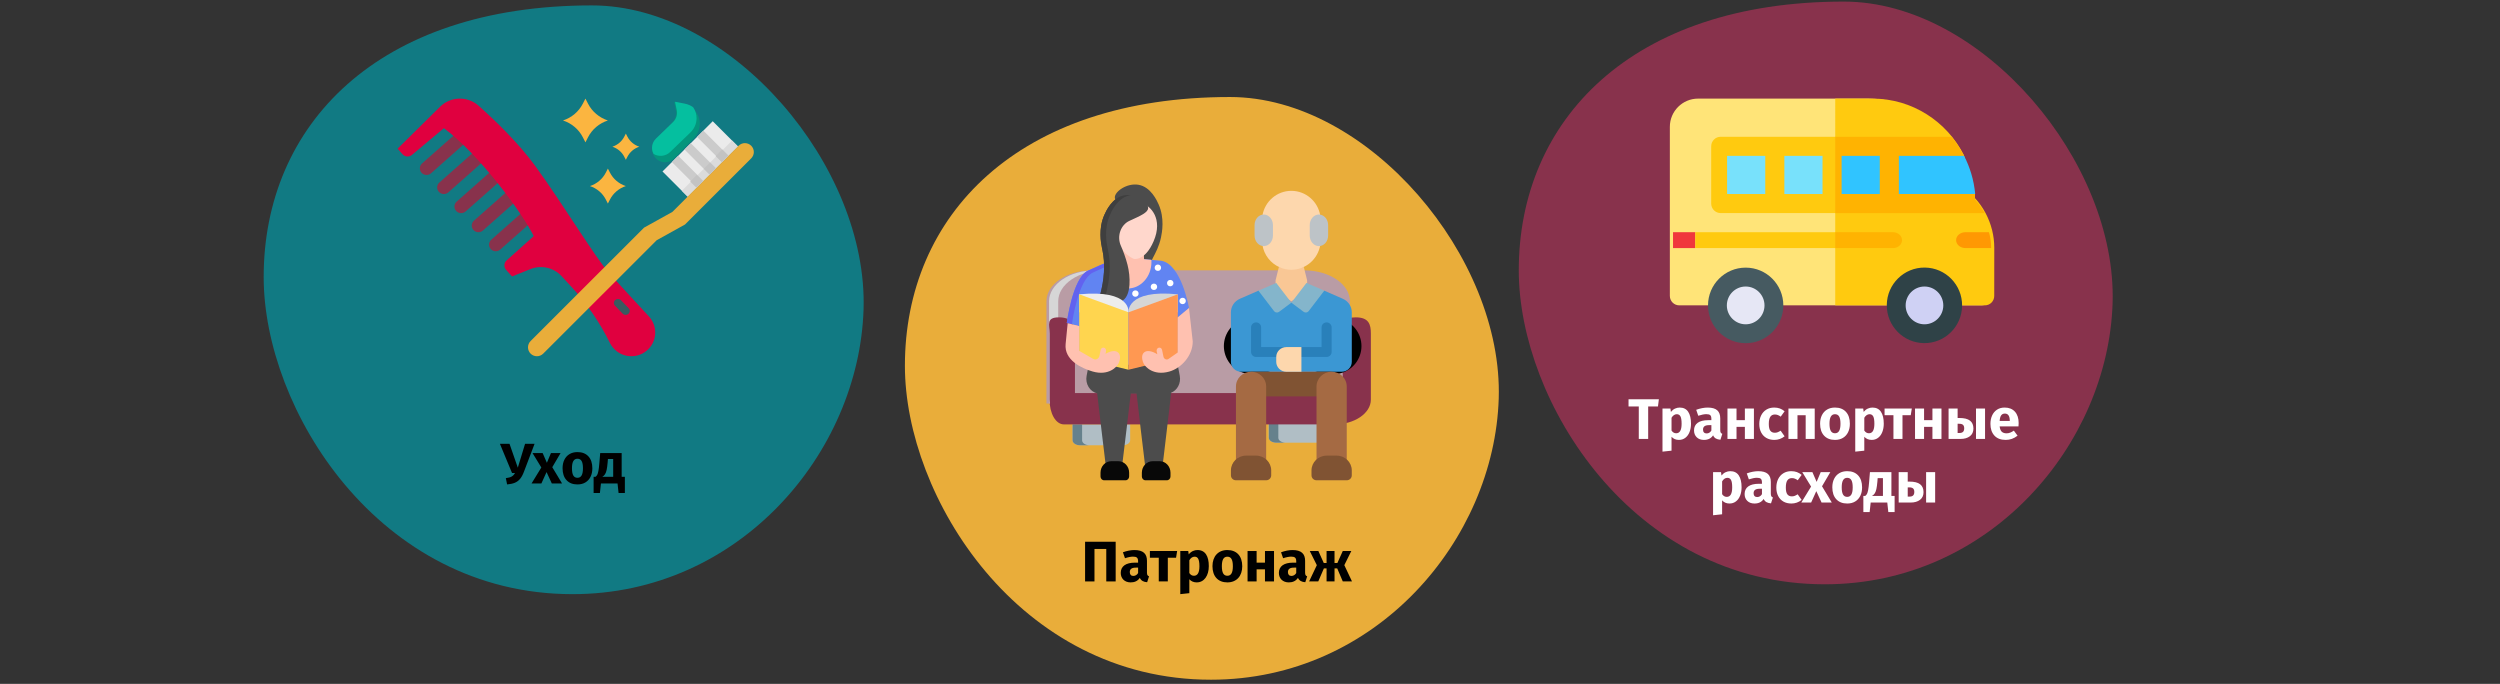 <?xml version="1.0" encoding="UTF-8"?>
<svg xmlns="http://www.w3.org/2000/svg" xmlns:xlink="http://www.w3.org/1999/xlink" id="Ebene_1" version="1.1" viewBox="0 0 786 215">
  <rect x="0" y="0" width="786" height="215" fill="#333333" stroke="none"/>
  <defs>
    <style>
      .st0 {
        fill: #05bf9f;
      }

      .st1 {
        fill: #cfd1f4;
      }

      .st2 {
        fill: #30c4ff;
      }

      .st3 {
        fill: #ffd7cc;
      }

      .st4 {
        fill: #fdd7ad;
      }

      .st5 {
        fill: #c3c3c3;
      }

      .st6 {
        fill: #84b5cb;
      }

      .st7 {
        fill: #ff9852;
      }

      .st8 {
        fill: #805333;
      }

      .st9 {
        fill: #080808;
      }

      .st10 {
        fill: #3f3f3f;
      }

      .st11 {
        fill: #fff;
      }

      .st12 {
        fill: #65818c;
      }

      .st13 {
        fill: #ffb301;
      }

      .st14, .st15 {
        fill: none;
      }

      .st16 {
        fill: #4c4c4c;
      }

      .st17 {
        fill: #385b60;
      }

      .st18 {
        fill: #88324c;
      }

      .st19 {
        fill: #e9ad3a;
      }

      .st20 {
        fill: #04957c;
      }

      .st21 {
        fill: #b0bec5;
      }

      .st22 {
        fill: #d8d8d8;
        fill-opacity: 0;
      }

      .st23 {
        fill: #78e1fb;
      }

      .st24 {
        fill: #ff9803;
      }

      .st25 {
        fill: #117a83;
      }

      .st26 {
        fill: #dbdbdb;
      }

      .st15 {
        stroke: #000;
        stroke-linecap: round;
        stroke-linejoin: round;
        stroke-width: 17.655px;
      }

      .st27 {
        fill: #cbcbcb;
      }

      .st28 {
        fill: #ffca0f;
      }

      .st29 {
        fill: #f9c795;
      }

      .st30 {
        fill: #ffc1b0;
      }

      .st31 {
        fill: #2f4247;
      }

      .st32 {
        fill: #d6d6d6;
      }

      .st33 {
        fill: #6262ef;
      }

      .st34 {
        fill: #ebebeb;
      }

      .st35 {
        fill: #f0373c;
      }

      .st36 {
        fill: #3b97d3;
      }

      .st37 {
        fill: #2980ba;
      }

      .st38 {
        fill: #a56a43;
      }

      .st39 {
        fill: #fbb540;
      }

      .st40 {
        fill: #e6e7f5;
      }

      .st41 {
        fill: #ededed;
      }

      .st42 {
        fill: #465a61;
      }

      .st43 {
        fill: #bdc3c7;
      }

      .st44 {
        fill: #e0003f;
      }

      .st45 {
        fill: #6184f2;
      }

      .st46 {
        fill: #ffd54f;
      }

      .st47 {
        fill: #b99ca5;
      }

      .st48 {
        fill: #ffe478;
      }
    </style>
  </defs>
  <g id="Page-1">
    <g id="vorlage">
      <g id="Group-74">
        <polygon id="Path-Copy" class="st14" points="0 2.001 786 2.001 786 213.701 0 213.701 0 2.001"></polygon>
        <g id="Group-Copy-3">
          <path id="Path" class="st25" d="M180,186.801c52.5,0,90-44.4,91.5-89.4C273,52.401,230.1,1.701,186.1,1.701c-67.5,0-103.2,37.7-103.2,85.4,0,41.5,36,99.7,97.1,99.7Z"></path>
        </g>
        <g id="Group-Copy-4">
          <path id="Path1" data-name="Path" class="st19" d="M380.7,213.701c52,0,89.1-44,90.5-88.4,1.4-44.4-41-94.8-84.5-94.8-66.8,0-102.2,37.3-102.2,84.5,0,41.1,35.7,98.7,96.2,98.7Z"></path>
        </g>
        <g id="Group-Copy-5">
          <path id="Path2" data-name="Path" class="st18" d="M573.7,183.701c52,0,89.1-44,90.5-88.4,1.4-44.4-41-94.8-84.5-94.8-66.8,0-102.2,37.3-102.2,84.5,0,41.1,35.7,98.7,96.2,98.7Z"></path>
        </g>
        <g id="Group-3-Copy-2">
          <g id="Group">
            <path id="Path3" data-name="Path" class="st47" d="M424.419,126.867h-95.419v-32.132c0-5.376,6.437-9.734,14.378-9.734h66.663c7.941,0,14.378,4.358,14.378,9.734v32.132Z"></path>
            <path id="Path4" data-name="Path" class="st32" d="M347.097,85.001h-2.879c-7.95,0-14.395,4.358-14.395,9.734v32.132h2.879v-32.132c0-5.376,6.445-9.734,14.395-9.734Z"></path>
            <g id="Path5" data-name="Path">
              <path class="st21" d="M352.932,140.001h-13.315c-1.32,0-2.391-.697-2.391-1.558v-5.009h18.097v5.009c0,.86-1.07,1.558-2.391,1.558Z"></path>
              <path class="st12" d="M340.214,138.443v-5.009h-2.989v5.009c0,.86,1.071,1.558,2.391,1.558h2.989c-1.32,0-2.391-.697-2.391-1.558Z"></path>
            </g>
            <g id="Path6" data-name="Path">
              <path class="st21" d="M414.625,139.18h-13.315c-1.32,0-2.391-.677-2.391-1.513v-4.865h18.097v4.865c0,.836-1.071,1.513-2.391,1.513Z"></path>
              <path class="st21" d="M414.625,138.991h-13.315c-1.32,0-2.391-.677-2.391-1.513v-4.865h18.097v4.865c0,.836-1.071,1.513-2.391,1.513Z"></path>
              <path class="st12" d="M401.908,137.667v-4.865h-2.989v4.865c0,.835,1.071,1.513,2.391,1.513h2.989c-1.32,0-2.391-.677-2.391-1.513Z"></path>
            </g>
            <path id="Path7" data-name="Path" class="st18" d="M426.269,99.777c-4.124,0-4.109,1.713-4.109,4.515v19.296h-84.194v-18.736c0-2.802-.91-5.074-5.034-5.074s-2.956,2.272-2.956,5.074v20.778c0,4.31,1.918,7.804,4.541,7.804h84.998c6.344,0,11.486-3.494,11.486-7.804v-20.778c0-2.803-.606-5.074-4.731-5.074Z"></path>
          </g>
          <g id="Group1" data-name="Group">
            <path id="Path8" data-name="Path" class="st16" d="M356.235,66.059c-3.519-1.597-5.656-2.566-5.735-3.918-.111-1.892,3.799-4.651,7.392-4.058,3.923.647,5.869,5.026,6.372,6.157,1.952,4.39,1.073,8.878.765,10.355-1.22,5.84-4.443,7.768-3.441,11.055.718,2.357,2.851,2.93,2.549,4.198-.356,1.494-3.769,2.596-5.735,1.259-2.572-1.749-2.362-7.465-1.402-11.195,1.626-6.32,5.887-8.829,4.843-11.195-.505-1.145-1.633-.855-5.608-2.659h0Z"></path>
            <path id="Path9" data-name="Path" class="st16" d="M370.918,118.157l-3.181-16.777-22.936.237-3.168,16.53c-.494,2.577,1.058,5.014,3.313,5.506-.007.304,2.779,23.348,2.779,23.348h5.004s2.782-22.982,2.78-23.256h1.828c-.012.336,2.755,23.256,2.755,23.256h5.357s2.773-23.102,2.741-23.523c1.926-.751,3.171-2.977,2.727-5.32Z"></path>
            <path id="Path10" data-name="Path" class="st45" d="M373.819,96.841s-2.34-13.808-8.723-14.861l-12.708-1.156s-4.812,1.651-10.377,4.293c-4.792,2.275-6.617,16.43-6.617,16.43l8.497,2.147-.075,10.981h24.514l-.15-13.127,5.64-4.706Z"></path>
            <path id="Path11" data-name="Path" class="st33" d="M352.584,80.842l-.196-.018s-4.812,1.651-10.377,4.293c-4.792,2.275-6.617,16.43-6.617,16.43l1.614.408c.226-1.615,2.113-14.13,6.594-16.257,3.752-1.781,7.16-3.111,8.983-3.789v-1.067h0Z"></path>
            <g id="Oval">
              <circle class="st11" cx="367.924" cy="89.01" r="1"></circle>
              <circle class="st11" cx="362.8" cy="90.171" r="1"></circle>
              <circle class="st11" cx="364.037" cy="84.173" r="1"></circle>
              <circle class="st11" cx="356.97" cy="92.299" r="1"></circle>
              <circle class="st11" cx="371.81" cy="94.621" r="1"></circle>
            </g>
            <path id="Path12" data-name="Path" class="st30" d="M359.695,81.488l-.314-7.187h-7.369l-.6,6.872c-.909.333-2.394.894-4.206,1.644.124,4.348,3.355,7.835,7.337,7.873,4.14.039,7.471-3.741,7.471-8.275v-.715l-2.318-.211Z"></path>
            <path id="Path13" data-name="Path" class="st3" d="M356.524,81.402s-5.94-2.147-5.038-9.495c.912-7.43,5.339-8.669,7.745-7.926,2.406.743,6.555,4.713,3.459,11.889-2.707,6.275-6.166,5.532-6.166,5.532h0Z"></path>
            <path id="Path14" data-name="Path" class="st16" d="M355.245,69.362c3.519-1.597,5.656-2.566,5.735-3.918.111-1.892-3.799-4.651-7.392-4.058-3.923.647-5.869,5.026-6.372,6.157-1.952,4.39-1.073,8.878-.765,10.355.033.157.066.314.101.47,1.047,4.781.586,9.722-.696,14.434-.034.126-.042.243-.016.349.356,1.494,5.273,2.596,7.239,1.259,2.572-1.749,2.362-7.465,1.402-11.195-.569-2.213-1.334-4.249-2.087-5.96-1.315-2.987-.064-6.569,2.733-7.84.039-.018.079-.036.119-.054Z"></path>
            <path id="Path15" data-name="Path" class="st10" d="M347.606,93.151c-.025-.106-.018-.223.016-.349,1.282-4.712,1.743-9.653.696-14.434-.034-.156-.068-.313-.101-.47-.309-1.478-1.187-5.965.765-10.355.503-1.132,2.45-5.51,6.372-6.157.051-.008.102-.014.153-.021-.634-.082-1.281-.085-1.92.021-3.923.647-5.869,5.026-6.372,6.157-1.952,4.39-1.073,8.878-.765,10.355.033.157.066.314.101.47,1.047,4.781.586,9.722-.696,14.434-.034.126-.042.243-.016.349.277,1.164,3.32,2.089,5.582,1.81-1.83-.194-3.607-.934-3.815-1.81Z"></path>
            <g id="Path16" data-name="Path">
              <g id="Group2" data-name="Group">
                <path id="Path17" data-name="Path" class="st41" d="M354.797,98.189s1.05-7.236-15.493-5.657v5.657h15.493Z"></path>
                <polygon id="Path18" data-name="Path" class="st46" points="354.797 116.244 339.304 112.473 339.304 92.532 354.797 98.189 354.797 116.244"></polygon>
              </g>
              <g id="Group3" data-name="Group">
                <path id="Path19" data-name="Path" class="st32" d="M354.804,98.189s-.819-7.294,15.493-5.657v5.657h-15.493Z"></path>
                <polygon id="Path20" data-name="Path" class="st7" points="354.804 116.244 370.297 112.472 370.297 92.532 354.804 98.189 354.804 116.244"></polygon>
              </g>
            </g>
            <path id="Path21" data-name="Path" class="st30" d="M373.819,96.841l-3.523,2.94-.011,11.04-2.895,2.023c-.312.218-.705.24-1.037.058-.005-.003-.01-.005-.014-.008-.282-.155-.486-.441-.555-.778l-.427-2.088c-.101-.496-.541-.818-.999-.731-.494.094-.814.626-.697,1.16l.199.913c-3.807-2.337-5.733-.227-4.314,2.89.498,1.093,3.121,3.963,8.084,2.56,3.798-1.074,7.369-5.016,7.369-9.469l-1.181-10.511Z"></path>
            <path id="Path22" data-name="Path" class="st30" d="M347.563,111.253l.173-.793c.117-.535-.202-1.066-.697-1.16-.458-.087-.897.234-.999.73l-.375,1.835c-.087.427-.346.788-.703.986-.006.003-.011.006-.017.009-.383.211-.835.206-1.215-.011l-4.427-2.535v-7.778l-3.628-.917-.645,6.56c-.49,4.982,4.917,7.613,8.559,8.643,4.963,1.403,7.586-1.466,8.083-2.56,1.394-3.06-.44-5.147-4.111-3.009h0Z"></path>
          </g>
          <g id="Group-2">
            <polygon id="Rectangle-path" class="st18" points="395.261 122.874 417.565 122.874 417.565 132.801 395.261 132.801 395.261 122.874"></polygon>
            <polygon id="Shape" class="st29" points="409.932 83.992 410.957 88.128 410.957 91.437 406 94.746 401.043 91.437 401.043 88.128 402.068 83.992 409.932 83.992"></polygon>
            <path id="Shape1" data-name="Shape" class="st4" d="M415.087,77.063c-.761,4.468-4.593,7.739-9.087,7.756-1.26,0-2.506-.264-3.659-.776-2.868-1.244-4.913-3.874-5.428-6.981,1.641-.082,2.931-1.445,2.937-3.102v-3.102c-.014-1.654-1.3-3.012-2.937-3.102.746-4.476,4.588-7.755,9.087-7.755s8.341,3.278,9.087,7.755c-1.641.082-2.931,1.445-2.937,3.102v3.102c.005,1.658,1.296,3.021,2.937,3.102Z"></path>
            <path id="Shape2" data-name="Shape" class="st43" d="M400.217,70.755v3.309c-.005,1.768-1.218,3.222-2.761,3.309h-.13c-1.595-.005-2.887-1.484-2.891-3.309v-3.309c.005-1.825,1.296-3.304,2.891-3.309h.13c1.539.096,2.748,1.545,2.761,3.309Z"></path>
            <path id="Shape3" data-name="Shape" class="st43" d="M417.565,70.755v3.309c-.005,1.825-1.296,3.304-2.891,3.309h-.13c-1.543-.087-2.756-1.541-2.761-3.309v-3.309c.005-1.768,1.218-3.222,2.761-3.309h.13c1.592.014,2.879,1.487,2.891,3.309Z"></path>
            <line id="Shape4" data-name="Shape" class="st15" x1="395.261" y1="108.81" x2="393.609" y2="108.81"></line>
            <line id="Shape5" data-name="Shape" class="st15" x1="417.565" y1="108.81" x2="419.217" y2="108.81"></line>
            <path id="Shape6" data-name="Shape" class="st36" d="M404.417,116.876h-14.25c-1.747-.005-3.161-1.391-3.167-3.102v-15.589c.004-1.836,1.107-3.5,2.818-4.25l5.827-2.544,10.355,3.769,10.355-3.769,5.827,2.544c1.711.75,2.814,2.414,2.818,4.25v15.589c-.005,1.711-1.42,3.097-3.167,3.102h-17.417Z"></path>
            <polygon id="Shape7" data-name="Shape" class="st8" points="413.917 124.632 398.083 124.632 393.333 116.876 418.667 116.876 413.917 124.632"></polygon>
            <path id="Shape8" data-name="Shape" class="st37" d="M404.417,112.223h-9.5c-.874,0-1.583-.694-1.583-1.551v-7.756c0-.857.709-1.551,1.583-1.551s1.583.694,1.583,1.551v6.205h7.917c.874,0,1.583.694,1.583,1.551s-.709,1.551-1.583,1.551Z"></path>
            <path id="Shape9" data-name="Shape" class="st37" d="M417.083,112.223h-7.917c-.874,0-1.583-.694-1.583-1.551s.709-1.551,1.583-1.551h6.333v-6.205c0-.857.709-1.551,1.583-1.551s1.583.694,1.583,1.551v7.756c0,.857-.709,1.551-1.583,1.551Z"></path>
            <path id="Shape10" data-name="Shape" class="st4" d="M409.167,109.12v7.756h-4.75c-1.747-.005-3.161-1.391-3.167-3.102v-1.551c.005-1.711,1.42-3.097,3.167-3.102h4.75Z"></path>
            <path id="Shape11" data-name="Shape" class="st38" d="M398.083,121.529v24.461c-.867-.771-1.996-1.197-3.167-1.194h-3.167c-1.171-.003-2.3.423-3.167,1.194v-24.461c0-2.57,2.127-4.653,4.75-4.653s4.75,2.083,4.75,4.653Z"></path>
            <path id="Shape12" data-name="Shape" class="st38" d="M423.417,121.529v24.461c-.867-.771-1.996-1.197-3.167-1.194h-3.167c-1.171-.003-2.3.423-3.167,1.194v-24.461c0-2.57,2.127-4.653,4.75-4.653s4.75,2.083,4.75,4.653Z"></path>
            <path id="Shape13" data-name="Shape" class="st8" d="M399.667,147.899v1.551c0,.857-.709,1.551-1.583,1.551h-9.5c-.874,0-1.583-.694-1.583-1.551v-1.551c.01-2.566,2.131-4.644,4.75-4.653h3.167c2.619.009,4.74,2.087,4.75,4.653Z"></path>
            <path id="Shape14" data-name="Shape" class="st8" d="M425,147.899v1.551c0,.857-.709,1.551-1.583,1.551h-9.5c-.874,0-1.583-.694-1.583-1.551v-1.551c.01-2.566,2.131-4.644,4.75-4.653h3.167c2.619.009,4.74,2.087,4.75,4.653Z"></path>
            <path id="Shape15" data-name="Shape" class="st6" d="M406,95.16l-3.847,2.87c-.494.372-1.203.282-1.583-.202l-4.924-6.437,5.605-2.435,4.75,6.205Z"></path>
            <path id="Shape16" data-name="Shape" class="st6" d="M416.355,91.391l-4.924,6.437c-.381.483-1.089.573-1.583.202l-3.847-2.87,4.75-6.205,5.605,2.435Z"></path>
          </g>
          <path id="Shape-Copy" class="st9" d="M355,148.601v1.2c0,.663-.504,1.2-1.125,1.2h-6.75c-.621,0-1.125-.537-1.125-1.2v-1.2c.007-1.985,1.514-3.593,3.375-3.6h2.25c1.861.007,3.368,1.615,3.375,3.6Z"></path>
          <path id="Shape-Copy-2" class="st9" d="M368,148.601v1.2c0,.663-.504,1.2-1.125,1.2h-6.75c-.621,0-1.125-.537-1.125-1.2v-1.2c.007-1.985,1.514-3.593,3.375-3.6h2.25c1.861.007,3.368,1.615,3.375,3.6Z"></path>
        </g>
        <g id="hair-comb-copy-2">
          <g id="Group4" data-name="Group">
            <path id="Path23" data-name="Path" class="st18" d="M169,68.092l-11.733,10.38c-.867.765-2.198.692-2.974-.164-.373-.411-.566-.952-.535-1.504.031-.551.282-1.068.698-1.437l11.733-10.38,2.81,3.104Z"></path>
            <path id="Path24" data-name="Path" class="st18" d="M163.56,62.095l-11.733,10.38c-.416.369-.964.559-1.522.528-.558-.03-1.081-.279-1.454-.69-.777-.856-.703-2.173.164-2.94l11.735-10.38,2.81,3.101Z"></path>
            <path id="Path25" data-name="Path" class="st18" d="M158.122,56.101l-11.733,10.38c-.867.767-2.199.695-2.976-.162-.777-.856-.703-2.173.164-2.94l11.733-10.38,2.812,3.101Z"></path>
            <path id="Path26" data-name="Path" class="st18" d="M152.683,50.1l-11.73,10.38c-.867.767-2.199.695-2.976-.162-.777-.856-.703-2.173.164-2.94l11.733-10.38,2.81,3.101Z"></path>
            <path id="Path27" data-name="Path" class="st18" d="M147.245,44.102l-11.73,10.38c-.416.369-.964.559-1.522.528-.558-.03-1.081-.279-1.454-.69-.777-.856-.703-2.173.164-2.94l11.733-10.38,2.811,3.101Z"></path>
          </g>
          <path id="Path28" data-name="Path" class="st44" d="M204.013,99.477c-4.212-4.55-9.819-10.614-12.453-13.559-4.522-5.064-14.446-21.609-23.314-33.787-5.184-7.121-12.544-14.221-17.763-18.883-3.486-3.109-8.788-2.976-12.115.303l-13.368,13.199,1.574,1.755c.76.848,2.055.941,2.929.211l10.056-8.418c11.15,8.223,24.884,26.976,28.246,33.935l-8.513,7.627c-.418.374-.67.898-.7,1.458-.031.56.162,1.109.536,1.526l1.858,2.074,5.776-2.317c3.409-1.363,7.305-.484,9.797,2.212l3.085,3.346c4.865,5.273,8.946,11.221,12.115,17.658,1.024,2.067,2.939,3.55,5.196,4.024s4.607-.114,6.376-1.594c1.566-1.308,2.526-3.202,2.655-5.238.129-2.036-.584-4.036-1.972-5.531Z"></path>
          <path id="Path29" data-name="Path" class="st17" d="M196.702,99.001c-.362,0-.708-.145-.954-.401l-2.384-2.483c-.327-.326-.445-.797-.308-1.23.137-.433.508-.761.969-.857.461-.096.939.056,1.25.396l2.381,2.481c.35.364.442.893.235,1.347-.207.454-.673.748-1.189.748h0Z"></path>
        </g>
        <g id="van-copy-2">
          <path id="Path30" data-name="Path" class="st48" d="M619.759,60.546c.051.571.089,1.148.11,1.729,2.633,2.846,4.508,6.335,5.445,10.089.452,1.802.686,3.664.686,5.547v.362l-.012,14.777c-.002,1.631-1.326,2.951-2.959,2.951h-95.07c-1.633,0-2.959-1.322-2.959-2.955v-53.182c0-4.887,3.983-8.864,8.877-8.864h53.471c12.564,0,23.573,7.182,28.984,17.727l3.427,11.818Z"></path>
          <path id="Path31" data-name="Path" class="st28" d="M627,77.911v.362l-.012,14.777c-.002,1.631-1.312,2.951-2.93,2.951h-47.059V31.001h11.73c12.439,0,23.34,7.182,28.697,17.727l3.393,11.818c.051.571.088,1.148.109,1.729,2.607,2.846,4.463,6.335,5.391,10.089.447,1.802.68,3.664.68,5.547Z"></path>
          <g id="Group5" data-name="Group">
            <ellipse id="Oval1" data-name="Oval" class="st42" cx="548.84" cy="96.021" rx="11.84" ry="11.879"></ellipse>
            <ellipse id="Oval2" data-name="Oval" class="st40" cx="548.84" cy="96.021" rx="5.919" ry="5.939"></ellipse>
            <ellipse id="Oval3" data-name="Oval" class="st31" cx="605.044" cy="96.001" rx="11.879" ry="11.84" transform="translate(502.998 700.055) rotate(-89.427)"></ellipse>
            <path id="Path32" data-name="Path" class="st1" d="M605.056,101.96c-3.264,0-5.919-2.664-5.919-5.939s2.655-5.939,5.919-5.939,5.919,2.664,5.919,5.939-2.655,5.939-5.919,5.939Z"></path>
          </g>
          <path id="Path33" data-name="Path" class="st28" d="M617.388,48.998c-1.086-2.145-2.397-4.154-3.902-5.997h-72.524c-1.635,0-2.962,1.343-2.962,2.999v17.991c0,1.657,1.327,2.999,2.962,2.999h17.574c.065.006.13.012.197.012s.132-.006.197-.012h65.069c-.859-1.521-1.888-2.947-3.071-4.242-.022-.59-.059-1.173-.111-1.755l-3.43-11.994Z"></path>
          <path id="Path34" data-name="Path" class="st13" d="M624,67.001h-47v-24h36.594c1.489,1.844,2.787,3.854,3.862,6l3.395,12c.051.582.088,1.166.109,1.756,1.171,1.296,2.189,2.722,3.039,4.244Z"></path>
          <path id="Path35" data-name="Path" class="st2" d="M621,61.001h-24v-12h20.509c.926,1.797,1.691,3.69,2.277,5.661.605,2.037,1.017,4.157,1.215,6.339Z"></path>
          <polygon id="Path36" data-name="Path" class="st23" points="543 49.001 555 49.001 555 61.001 543 61.001 543 49.001"></polygon>
          <polygon id="Path37" data-name="Path" class="st23" points="561 49.001 573 49.001 573 61.001 561 61.001 561 49.001"></polygon>
          <polygon id="Path38" data-name="Path" class="st2" points="579 49.001 591 49.001 591 61.001 579 61.001 579 49.001"></polygon>
          <path id="Path39" data-name="Path" class="st24" d="M626,77.694v.307h-8.054c-1.626,0-2.946-1.118-2.946-2.5s1.32-2.5,2.946-2.5h7.371c.45,1.525.683,3.1.683,4.693Z"></path>
          <polygon id="Path40" data-name="Path" class="st35" points="526 73.001 533 73.001 533 78.001 526 78.001 526 73.001"></polygon>
          <path id="Path41" data-name="Path" class="st28" d="M594.057,73.001h-61.057v5h61.057c1.626,0,2.943-1.119,2.943-2.5s-1.318-2.5-2.943-2.5Z"></path>
          <path id="Path42" data-name="Path" class="st13" d="M598,75.501c0,1.38-1.285,2.5-2.872,2.5h-18.128v-5h18.128c1.587,0,2.872,1.12,2.872,2.5Z"></path>
        </g>
        <g id="toothbrush-copy-2">
          <polygon id="Path43" data-name="Path" class="st34" points="208.286 53.911 224.084 38.113 232 46.028 216.202 61.826 208.286 53.911"></polygon>
          <polygon id="Path44" data-name="Path" class="st26" points="214.355 59.98 230.153 44.183 231.999 46.029 216.202 61.827 214.355 59.98"></polygon>
          <polygon id="Path45" data-name="Path" class="st26" points="229 48.924 226.923 51.001 225 49.076 227.075 47.001 229 48.924"></polygon>
          <path id="Path46" data-name="Path" class="st19" d="M236.179,49.783l-20.807,20.796-8.918,4.951-35.67,35.65c-1.094,1.094-2.869,1.094-3.963,0-.526-.525-.821-1.238-.821-1.981s.295-1.455.821-1.981l35.67-35.65,8.917-4.952,20.807-20.796c.526-.525,1.238-.82,1.982-.82s1.456.295,1.982.82c.526.525.821,1.238.821,1.981s-.295,1.455-.821,1.981Z"></path>
          <polygon id="Path47" data-name="Path" class="st27" points="219.148 43.05 221.123 41.075 229.022 48.974 227.047 50.949 219.148 43.05"></polygon>
          <polygon id="Path48" data-name="Path" class="st5" points="229 48.924 226.923 51.001 225 49.076 227.075 47.001 229 48.924"></polygon>
          <polygon id="Path49" data-name="Path" class="st27" points="215.198 46.999 217.173 45.025 225.071 52.923 223.097 54.898 215.198 46.999"></polygon>
          <polygon id="Path50" data-name="Path" class="st27" points="211.248 50.948 213.223 48.974 221.121 56.872 219.147 58.847 211.248 50.948"></polygon>
          <polygon id="Path51" data-name="Path" class="st5" points="221.255 53.041 223.23 51.066 225.059 52.895 223.084 54.87 221.255 53.041"></polygon>
          <polygon id="Path52" data-name="Path" class="st5" points="221 56.926 218.925 59.001 217 57.078 219.077 55.001 221 56.926"></polygon>
          <path id="Path53" data-name="Path" class="st20" d="M220,38.908c.003,1.706-.66,3.342-1.842,4.546l-6.2,6.335c-.915.931-2.207,1.363-3.483,1.165-1.276-.197-2.385-1.001-2.99-2.167-.855-1.639-.56-3.657.726-4.97l5.174-5.286c.976-.997,1.4-2.427,1.13-3.81l-.533-2.72,2.961.604c2.94.601,5.057,3.239,5.057,6.303h0Z"></path>
          <path id="Path54" data-name="Path" class="st0" d="M219,37.178c.002,1.666-.685,3.265-1.908,4.442l-6.423,6.193c-1.373,1.324-3.508,1.569-5.166.595-.885-1.602-.58-3.574.752-4.858l5.359-5.167c1.011-.975,1.451-2.372,1.171-3.724l-.552-2.658,3.067.59c.954.183,1.852.571,2.63,1.134.7,1.025,1.073,2.226,1.072,3.453h0Z"></path>
          <g id="Group6" data-name="Group">
            <path id="Path55" data-name="Path" class="st39" d="M184.059,31.001l-.827,1.611c-1.278,2.49-3.52,4.384-6.232,5.264,2.712.88,4.954,2.774,6.232,5.264l.827,1.611.827-1.611c1.278-2.49,3.52-4.384,6.232-5.264-2.712-.88-4.954-2.774-6.232-5.264l-.827-1.611Z"></path>
            <path id="Path56" data-name="Path" class="st39" d="M191.118,53.001l-.662,1.289c-1.023,1.992-2.816,3.507-4.985,4.211,2.169.704,3.963,2.219,4.985,4.211l.662,1.289.662-1.289c1.023-1.992,2.816-3.507,4.985-4.211-2.169-.704-3.963-2.219-4.985-4.211l-.662-1.289Z"></path>
            <path id="Path57" data-name="Path" class="st39" d="M196.765,42.001l-.496.967c-.767,1.494-2.112,2.63-3.739,3.158,1.627.528,2.972,1.664,3.739,3.158l.496.967.496-.967c.767-1.494,2.112-2.63,3.739-3.158-1.627-.528-2.972-1.664-3.739-3.158l-.496-.967Z"></path>
          </g>
        </g>
        <g id="_Уход" data-name="Уход">
          <path id="Path58" data-name="Path" d="M164.742,148.275c-.36.972-.771,1.734-1.233,2.286-.462.552-1.014.96-1.656,1.224-.642.264-1.449.438-2.421.522l-.396-1.98c.792-.096,1.398-.261,1.818-.495.42-.234.774-.609,1.062-1.125h-.936l-3.816-9.18h3.024l2.61,7.506,2.286-7.506h2.988l-3.33,8.748Z"></path>
          <polygon id="Path59" data-name="Path" points="173.634 146.889 176.712 152.001 173.49 152.001 171.834 148.419 170.214 152.001 167.118 152.001 170.196 146.979 167.424 142.443 170.61 142.443 171.942 145.503 173.22 142.443 176.244 142.443 173.634 146.889"></polygon>
          <path id="Shape17" data-name="Shape" d="M181.554,142.137c1.464,0,2.61.447,3.438,1.341.828.894,1.242,2.145,1.242,3.753,0,1.02-.189,1.911-.567,2.673s-.918,1.353-1.62,1.773-1.533.63-2.493.63c-1.452,0-2.595-.447-3.429-1.341s-1.251-2.145-1.251-3.753c0-1.02.189-1.911.567-2.673s.918-1.353,1.62-1.773c.702-.42,1.533-.63,2.493-.63ZM181.554,144.225c-.576,0-1.008.243-1.296.729s-.432,1.239-.432,2.259c0,1.044.141,1.806.423,2.286.282.48.717.72,1.305.72.576,0,1.008-.243,1.296-.729s.432-1.239.432-2.259c0-1.044-.141-1.806-.423-2.286-.282-.48-.717-.72-1.305-.72Z"></path>
          <path id="Shape18" data-name="Shape" d="M196.458,149.913v5.076h-1.98l-.324-2.988h-5.22l-.324,2.988h-1.98v-5.076h.594c.216-.156.393-.357.531-.603s.264-.651.378-1.215.213-1.368.297-2.412l.27-3.24h6.75v7.47h1.008ZM192.786,144.315h-1.656l-.09,1.116c-.084.96-.189,1.731-.315,2.313s-.297,1.038-.513,1.368-.504.597-.864.801h3.438v-5.598Z"></path>
        </g>
        <g id="_Транспортные-расходы" data-name="Транспортные-расходы">
          <polygon id="Path60" data-name="Path" class="st11" points="521.552 125.527 521.264 127.795 518.186 127.795 518.186 138.001 515.234 138.001 515.234 127.795 512.012 127.795 512.012 125.527 521.552 125.527"></polygon>
          <path id="Shape19" data-name="Shape" class="st11" d="M528.086,128.137c1.2,0,2.094.444,2.682,1.332.588.888.882,2.13.882,3.726,0,.984-.153,1.863-.459,2.637-.306.774-.747,1.38-1.323,1.818-.576.438-1.248.657-2.016.657-.96,0-1.734-.33-2.322-.99v4.374l-2.844.306v-13.554h2.502l.144,1.062c.372-.468.798-.813,1.278-1.035.48-.222.972-.333,1.476-.333ZM526.988,136.219c1.14,0,1.71-.996,1.71-2.988,0-1.128-.126-1.911-.378-2.349-.252-.438-.63-.657-1.134-.657-.324,0-.627.096-.909.288-.282.192-.531.468-.747.828v4.032c.384.564.87.846,1.458.846Z"></path>
          <path id="Shape20" data-name="Shape" class="st11" d="M540.848,135.229c0,.36.051.624.153.792.102.168.267.294.495.378l-.594,1.854c-.588-.048-1.068-.177-1.44-.387-.372-.21-.66-.543-.864-.999-.624.96-1.584,1.44-2.88,1.44-.948,0-1.704-.276-2.268-.828-.564-.552-.846-1.272-.846-2.16,0-1.044.384-1.842,1.152-2.394.768-.552,1.878-.828,3.33-.828h.972v-.414c0-.564-.12-.951-.36-1.161-.24-.21-.66-.315-1.26-.315-.312,0-.69.045-1.134.135s-.9.213-1.368.369l-.648-1.872c.6-.228,1.215-.402,1.845-.522.63-.12,1.215-.18,1.755-.18,1.368,0,2.37.282,3.006.846.636.564.954,1.41.954,2.538v3.708ZM536.546,136.273c.648,0,1.152-.306,1.512-.918v-1.692h-.702c-.648,0-1.131.114-1.449.342-.318.228-.477.582-.477,1.062,0,.384.099.681.297.891s.471.315.819.315Z"></path>
          <polygon id="Path61" data-name="Path" class="st11" points="548.588 138.001 548.588 134.203 545.96 134.203 545.96 138.001 543.116 138.001 543.116 128.443 545.96 128.443 545.96 132.097 548.588 132.097 548.588 128.443 551.432 128.443 551.432 138.001 548.588 138.001"></polygon>
          <path id="Path62" data-name="Path" class="st11" d="M557.804,128.137c.66,0,1.254.096,1.782.288s1.026.486,1.494.882l-1.224,1.692c-.6-.456-1.206-.684-1.818-.684-.636,0-1.116.234-1.44.702-.324.468-.486,1.224-.486,2.268,0,1.008.162,1.722.486,2.142.324.42.792.63,1.404.63.324,0,.618-.051.882-.153s.582-.267.954-.495l1.242,1.764c-.948.756-2.022,1.134-3.222,1.134-.972,0-1.812-.207-2.52-.621-.708-.414-1.254-.996-1.638-1.746s-.576-1.629-.576-2.637.192-1.902.576-2.682c.384-.78.93-1.389,1.638-1.827s1.53-.657,2.466-.657Z"></path>
          <polygon id="Path63" data-name="Path" class="st11" points="567.704 138.001 567.704 130.549 565.13 130.549 565.13 138.001 562.286 138.001 562.286 128.443 570.548 128.443 570.548 138.001 567.704 138.001"></polygon>
          <path id="Shape21" data-name="Shape" class="st11" d="M576.92,128.137c1.464,0,2.61.447,3.438,1.341.828.894,1.242,2.145,1.242,3.753,0,1.02-.189,1.911-.567,2.673-.378.762-.918,1.353-1.62,1.773-.702.42-1.533.63-2.493.63-1.452,0-2.595-.447-3.429-1.341s-1.251-2.145-1.251-3.753c0-1.02.189-1.911.567-2.673.378-.762.918-1.353,1.62-1.773s1.533-.63,2.493-.63ZM576.92,130.225c-.576,0-1.008.243-1.296.729-.288.486-.432,1.239-.432,2.259,0,1.044.141,1.806.423,2.286.282.48.717.72,1.305.72.576,0,1.008-.243,1.296-.729.288-.486.432-1.239.432-2.259,0-1.044-.141-1.806-.423-2.286-.282-.48-.717-.72-1.305-.72Z"></path>
          <path id="Shape22" data-name="Shape" class="st11" d="M588.692,128.137c1.2,0,2.094.444,2.682,1.332s.882,2.13.882,3.726c0,.984-.153,1.863-.459,2.637-.306.774-.747,1.38-1.323,1.818-.576.438-1.248.657-2.016.657-.96,0-1.734-.33-2.322-.99v4.374l-2.844.306v-13.554h2.502l.144,1.062c.372-.468.798-.813,1.278-1.035.48-.222.972-.333,1.476-.333ZM587.594,136.219c1.14,0,1.71-.996,1.71-2.988,0-1.128-.126-1.911-.378-2.349s-.63-.657-1.134-.657c-.324,0-.627.096-.909.288-.282.192-.531.468-.747.828v4.032c.384.564.87.846,1.458.846Z"></path>
          <polygon id="Path64" data-name="Path" class="st11" points="601.076 128.443 600.734 130.549 598.142 130.549 598.142 138.001 595.298 138.001 595.298 130.549 592.508 130.549 592.508 128.443 601.076 128.443"></polygon>
          <polygon id="Path65" data-name="Path" class="st11" points="607.556 138.001 607.556 134.203 604.928 134.203 604.928 138.001 602.084 138.001 602.084 128.443 604.928 128.443 604.928 132.097 607.556 132.097 607.556 128.443 610.4 128.443 610.4 138.001 607.556 138.001"></polygon>
          <path id="Shape23" data-name="Shape" class="st11" d="M615.98,131.413c1.548,0,2.679.279,3.393.837s1.071,1.383,1.071,2.475c0,1.056-.372,1.866-1.116,2.43-.744.564-1.722.846-2.934.846h-3.762v-9.558h2.844v2.97h.504ZM621.254,128.443h2.844v9.558h-2.844v-9.558ZM616.088,136.129c.972,0,1.458-.486,1.458-1.458,0-.492-.123-.855-.369-1.089-.246-.234-.663-.351-1.251-.351h-.45v2.898h.612Z"></path>
          <path id="Shape24" data-name="Shape" class="st11" d="M634.664,133.033c0,.396-.018.738-.054,1.026h-5.922c.096.804.324,1.368.684,1.692s.858.486,1.494.486c.384,0,.756-.069,1.116-.207.36-.138.75-.351,1.17-.639l1.17,1.584c-1.116.888-2.358,1.332-3.726,1.332-1.548,0-2.736-.456-3.564-1.368-.828-.912-1.242-2.136-1.242-3.672,0-.972.174-1.845.522-2.619.348-.774.858-1.386,1.53-1.836.672-.45,1.476-.675,2.412-.675,1.38,0,2.46.432,3.24,1.296.78.864,1.17,2.064,1.17,3.6ZM631.874,132.223c-.024-1.464-.54-2.196-1.548-2.196-.492,0-.873.18-1.143.54-.27.36-.435.954-.495,1.782h3.186v-.126Z"></path>
          <path id="Shape25" data-name="Shape" class="st11" d="M543.989,148.137c1.2,0,2.094.444,2.682,1.332.588.888.882,2.13.882,3.726,0,.984-.153,1.863-.459,2.637s-.747,1.38-1.323,1.818c-.576.438-1.248.657-2.016.657-.96,0-1.734-.33-2.322-.99v4.374l-2.844.306v-13.554h2.502l.144,1.062c.372-.468.798-.813,1.278-1.035.48-.222.972-.333,1.476-.333ZM542.891,156.219c1.14,0,1.71-.996,1.71-2.988,0-1.128-.126-1.911-.378-2.349-.252-.438-.63-.657-1.134-.657-.324,0-.627.096-.909.288-.282.192-.531.468-.747.828v4.032c.384.564.87.846,1.458.846Z"></path>
          <path id="Shape26" data-name="Shape" class="st11" d="M556.751,155.229c0,.36.051.624.153.792.102.168.267.294.495.378l-.594,1.854c-.588-.048-1.068-.177-1.44-.387-.372-.21-.66-.543-.864-.999-.624.96-1.584,1.44-2.88,1.44-.948,0-1.704-.276-2.268-.828-.564-.552-.846-1.272-.846-2.16,0-1.044.384-1.842,1.152-2.394.768-.552,1.878-.828,3.33-.828h.972v-.414c0-.564-.12-.951-.36-1.161-.24-.21-.66-.315-1.26-.315-.312,0-.69.045-1.134.135s-.9.213-1.368.369l-.648-1.872c.6-.228,1.215-.402,1.845-.522.63-.12,1.215-.18,1.755-.18,1.368,0,2.37.282,3.006.846.636.564.954,1.41.954,2.538v3.708ZM552.449,156.273c.648,0,1.152-.306,1.512-.918v-1.692h-.702c-.648,0-1.131.114-1.449.342-.318.228-.477.582-.477,1.062,0,.384.099.681.297.891.198.21.471.315.819.315Z"></path>
          <path id="Path66" data-name="Path" class="st11" d="M563.159,148.137c.66,0,1.254.096,1.782.288.528.192,1.026.486,1.494.882l-1.224,1.692c-.6-.456-1.206-.684-1.818-.684-.636,0-1.116.234-1.44.702-.324.468-.486,1.224-.486,2.268,0,1.008.162,1.722.486,2.142.324.42.792.63,1.404.63.324,0,.618-.051.882-.153.264-.102.582-.267.954-.495l1.242,1.764c-.948.756-2.022,1.134-3.222,1.134-.972,0-1.812-.207-2.52-.621-.708-.414-1.254-.996-1.638-1.746s-.576-1.629-.576-2.637.192-1.902.576-2.682.93-1.389,1.638-1.827,1.53-.657,2.466-.657Z"></path>
          <polygon id="Path67" data-name="Path" class="st11" points="572.843 152.889 575.921 158.001 572.699 158.001 571.043 154.419 569.423 158.001 566.327 158.001 569.405 152.979 566.633 148.443 569.819 148.443 571.151 151.503 572.429 148.443 575.453 148.443 572.843 152.889"></polygon>
          <path id="Shape27" data-name="Shape" class="st11" d="M580.763,148.137c1.464,0,2.61.447,3.438,1.341.828.894,1.242,2.145,1.242,3.753,0,1.02-.189,1.911-.567,2.673-.378.762-.918,1.353-1.62,1.773-.702.42-1.533.63-2.493.63-1.452,0-2.595-.447-3.429-1.341-.834-.894-1.251-2.145-1.251-3.753,0-1.02.189-1.911.567-2.673.378-.762.918-1.353,1.62-1.773.702-.42,1.533-.63,2.493-.63ZM580.763,150.225c-.576,0-1.008.243-1.296.729-.288.486-.432,1.239-.432,2.259,0,1.044.141,1.806.423,2.286s.717.72,1.305.72c.576,0,1.008-.243,1.296-.729.288-.486.432-1.239.432-2.259,0-1.044-.141-1.806-.423-2.286-.282-.48-.717-.72-1.305-.72Z"></path>
          <path id="Shape28" data-name="Shape" class="st11" d="M595.667,155.913v5.076h-1.98l-.324-2.988h-5.22l-.324,2.988h-1.98v-5.076h.594c.216-.156.393-.357.531-.603.138-.246.264-.651.378-1.215.114-.564.213-1.368.297-2.412l.27-3.24h6.75v7.47h1.008ZM591.995,150.315h-1.656l-.09,1.116c-.084.96-.189,1.731-.315,2.313-.126.582-.297,1.038-.513,1.368-.216.33-.504.597-.864.801h3.438v-5.598Z"></path>
          <path id="Shape29" data-name="Shape" class="st11" d="M600.293,151.413c1.548,0,2.679.279,3.393.837.714.558,1.071,1.383,1.071,2.475,0,1.056-.372,1.866-1.116,2.43-.744.564-1.722.846-2.934.846h-3.762v-9.558h2.844v2.97h.504ZM605.567,148.443h2.844v9.558h-2.844v-9.558ZM600.401,156.129c.972,0,1.458-.486,1.458-1.458,0-.492-.123-.855-.369-1.089-.246-.234-.663-.351-1.251-.351h-.45v2.898h.612Z"></path>
        </g>
        <rect id="Rectangle" class="st22" x=".5" y="2.501" width="785" height="212"></rect>
      </g>
    </g>
  </g>
  <g>
    <path d="M350.765,182.801h-2.953v-10.209h-3.709v10.209h-2.953v-12.478h9.615v12.478Z"></path>
    <path d="M361.258,181.198l-.594,1.854c-1.116-.09-1.854-.432-2.305-1.368-.684,1.044-1.746,1.422-2.881,1.422-1.908,0-3.115-1.242-3.115-2.988,0-2.089,1.603-3.223,4.483-3.223h.972v-.414c0-1.135-.45-1.477-1.621-1.477-.612,0-1.548.18-2.502.504l-.648-1.872c1.207-.45,2.521-.703,3.601-.703,2.773,0,3.961,1.171,3.961,3.386v3.709c0,.738.198,1.008.648,1.17ZM357.819,180.172v-1.71h-.702c-1.296,0-1.909.45-1.909,1.404,0,.756.396,1.206,1.099,1.206.648,0,1.17-.342,1.512-.9Z"></path>
    <path d="M369.754,175.347h-2.593v7.454h-2.845v-7.454h-2.791v-2.106h8.57l-.342,2.106Z"></path>
    <path d="M380.05,177.993c0,2.953-1.44,5.113-3.799,5.113-.936,0-1.729-.323-2.322-.989v4.375l-2.845.306v-13.558h2.503l.144,1.062c.792-.99,1.801-1.369,2.755-1.369,2.467,0,3.565,1.963,3.565,5.06ZM377.098,178.029c0-2.376-.576-3.007-1.531-3.007-.648,0-1.224.414-1.638,1.116v4.033c.396.576.846.847,1.44.847,1.062,0,1.729-.847,1.729-2.989Z"></path>
    <path d="M390.562,178.029c0,3.062-1.765,5.077-4.682,5.077-2.899,0-4.682-1.872-4.682-5.095,0-3.062,1.765-5.078,4.682-5.078s4.682,1.873,4.682,5.096ZM384.152,178.012c0,2.124.576,3.007,1.729,3.007s1.729-.918,1.729-2.989c0-2.124-.576-3.007-1.729-3.007s-1.729.919-1.729,2.989Z"></path>
    <path d="M397.707,179.002h-2.629v3.799h-2.845v-9.561h2.845v3.655h2.629v-3.655h2.845v9.561h-2.845v-3.799Z"></path>
    <path d="M410.975,181.198l-.595,1.854c-1.116-.09-1.854-.432-2.305-1.368-.684,1.044-1.746,1.422-2.881,1.422-1.908,0-3.114-1.242-3.114-2.988,0-2.089,1.602-3.223,4.482-3.223h.973v-.414c0-1.135-.45-1.477-1.62-1.477-.612,0-1.549.18-2.503.504l-.648-1.872c1.206-.45,2.521-.703,3.602-.703,2.772,0,3.961,1.171,3.961,3.386v3.709c0,.738.198,1.008.648,1.17ZM407.535,180.172v-1.71h-.702c-1.296,0-1.908.45-1.908,1.404,0,.756.396,1.206,1.098,1.206.648,0,1.171-.342,1.513-.9Z"></path>
    <path d="M422.656,177.687l2.412,5.113h-2.898l-1.747-4.087h-.846v4.087h-2.503v-4.087h-.846l-1.765,4.087h-2.881l2.431-5.113-2.215-4.447h2.701l1.692,3.763h.882v-3.763h2.503v3.763h.9l1.692-3.763h2.683l-2.196,4.447Z"></path>
  </g>
</svg>
